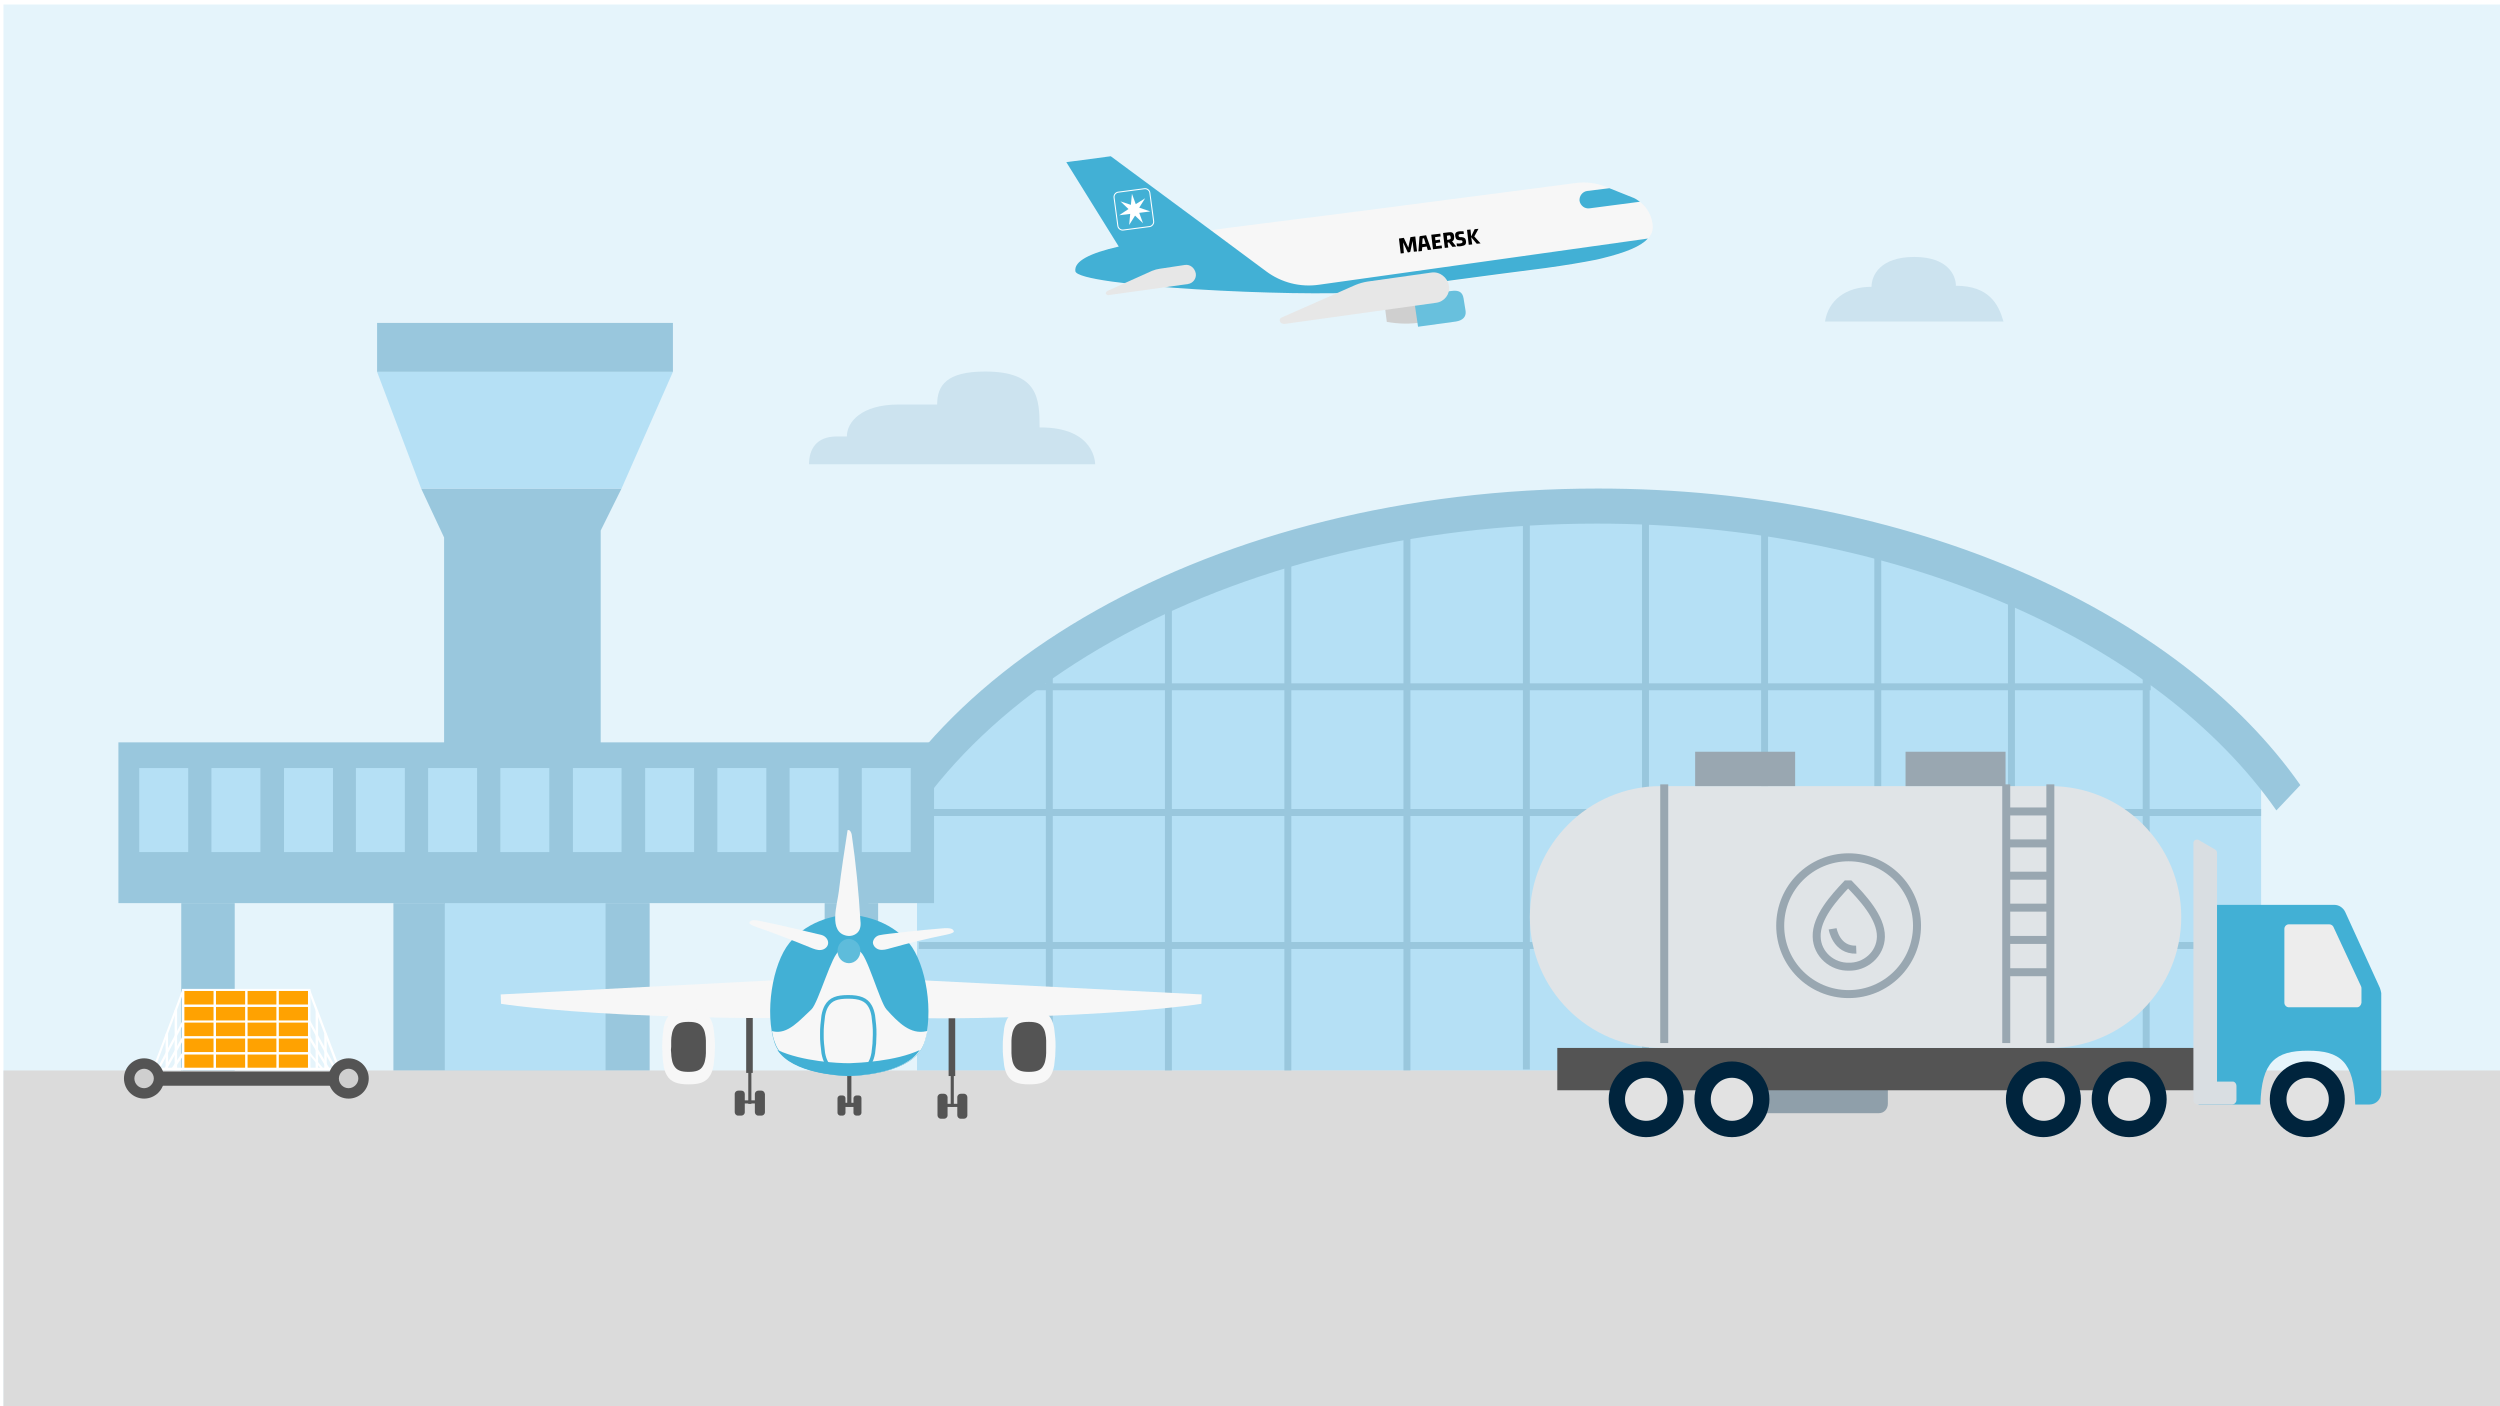 <?xml version="1.0" encoding="utf-8"?>
<!-- Generator: Adobe Illustrator 28.1.0, SVG Export Plug-In . SVG Version: 6.00 Build 0)  -->
<svg version="1.1" id="Layer_1" xmlns="http://www.w3.org/2000/svg" xmlns:xlink="http://www.w3.org/1999/xlink" x="0px" y="0px"
	 viewBox="0 0 720 405" style="enable-background:new 0 0 720 405;" xml:space="preserve">
<rect x="0" y="0" width="720" height="405" fill="#808080" stroke="none"/>
<style type="text/css">
	.st0{clip-path:url(#SVGID_00000108300812569610184500000012377555826185617296_);}
	.st1{fill:#FFFFFF;}
	.st2{fill:#E5F4FB;}
	.st3{clip-path:url(#SVGID_00000023270589221144017670000010195499568603875743_);}
	.st4{fill:#E1F3FB;}
	.st5{fill:#B5E0F5;}
	.st6{fill:#99C7DD;}
	.st7{fill:#DBDBDB;}
	.st8{fill:#545454;}
	.st9{fill:#FFA201;}
	.st10{fill:#CFCFCF;}
	.st11{fill:#F7F7F7;}
	.st12{fill:#42B0D5;}
	.st13{fill:#EDEDED;}
	.st14{fill:#5EBCDB;}
	.st15{fill:none;stroke:#42B0D5;stroke-width:1.05;stroke-miterlimit:10;}
	.st16{fill:#E7E7E7;}
	.st17{fill:#68C0DD;}
	.st18{fill:#8F9FAA;}
	.st19{fill:#00243D;}
	.st20{fill:#E2E2E2;}
	.st21{fill:#D9DEE2;}
	.st22{fill:#E0E4E7;}
	.st23{fill:none;stroke:#99A7B1;stroke-width:2.302;stroke-miterlimit:10;}
	.st24{fill:#99A7B1;}
	.st25{fill:#CCE3EF;}
</style>
<g>
	<defs>
		<rect id="SVGID_1_" width="720" height="405"/>
	</defs>
	<clipPath id="SVGID_00000027573470080114041820000014266862923711527569_">
		<use xlink:href="#SVGID_1_"  style="overflow:visible;"/>
	</clipPath>
	<g style="clip-path:url(#SVGID_00000027573470080114041820000014266862923711527569_);">
		<rect class="st1" width="720" height="405"/>
		<rect x="1" y="1.3" class="st2" width="719" height="406.5"/>
		<g>
			<defs>
				<rect id="SVGID_00000077297814083406788510000013404486004388404887_" x="1" y="-73.7" width="719" height="512.2"/>
			</defs>
			<clipPath id="SVGID_00000093864240133284523680000007177568094440278451_">
				<use xlink:href="#SVGID_00000077297814083406788510000013404486004388404887_"  style="overflow:visible;"/>
			</clipPath>
			<g style="clip-path:url(#SVGID_00000093864240133284523680000007177568094440278451_);">
				<path class="st4" d="M519.5,287.3v-7.9h0.9c4.2,0,7.9-3.2,7.9-6.5v-7.9c0-3.7-3.7-6.5-7.9-6.5h-7.4c-4.2,0-7.9,3.2-7.9,6.5v7.9
					c0,3.7,3.7,6.5,7.9,6.5h0.5v7.9h-22.6v-9.2h0.9c4.6,0,8.3-3.2,8.3-7.4v-8.8c0-4.2-3.7-7.4-8.3-7.4h-8.3c-4.6,0-8.3,3.2-8.3,7.4
					v8.8c0,4.2,3.7,7.4,8.3,7.4h0.5v9.7h-13.9c0,0-3.2,0-3.2-3.2v-56.8c0-9.7-12-9.7-12-9.7h-6v-63.9c0-4-3.3-7.3-7.3-7.3h-45.8
					c-2.8,0-9.2,1.4-9.2,7.4V285l-14.8,0.1v-51.4c0-9.7-10.2-9.7-10.2-9.7h-1.4v-17.1c0-4.3-3.5-7.8-7.8-7.8h-17.6
					c-8.3,0-9.2,6.9-9.2,6.9v13.9c0,4.6-4.6,4.2-4.6,4.2c-4.4,0-8,3.6-8,8l-0.4,84.5l230.4,0.4C542.8,291.5,519.5,287.3,519.5,287.3
					z"/>
				<path class="st5" d="M264.1,308.4h387.1l0-90.2c0,0-27.2-47.6-139.3-66.4c0,0-98-34.2-220.8,47.6l-27,29.5L264.1,308.4z"/>
				<path class="st6" d="M240.5,263c17.8-69.4,109.3-122.3,219.7-122.3c89.7,0,167,35,202.3,85.4l-6.9,7.3
					c-34.1-48.8-108.9-82.6-195.7-82.6c-106.7,0-195.3,51.2-212.5,118.3L240.5,263z"/>
				<path class="st6" d="M619.5,196.8H295.5v2h323.9V196.8z"/>
				<path class="st6" d="M651.2,233H266.6v2h384.6V233z"/>
				<path class="st6" d="M651.2,271.3H264.6v2h386.6V271.3z"/>
				<path class="st6" d="M303.2,193.9h-2v114.5h2V193.9z"/>
				<path class="st6" d="M619.1,193.9h-2v114.5h2V193.9z"/>
				<path class="st6" d="M337.5,174h-2v134.5h2V174z"/>
				<path class="st6" d="M580.3,174h-2v134.5h2V174z"/>
				<path class="st6" d="M371.9,162.2h-2v146.3h2V162.2z"/>
				<path class="st6" d="M406.2,154.4h-2v154h2V154.4z"/>
				<path class="st6" d="M541.8,154.4h-2v154h2V154.4z"/>
				<path class="st6" d="M440.6,150.4h-2V308h2V150.4z"/>
				<path class="st6" d="M474.9,148.7h-2V308h2V148.7z"/>
				<path class="st6" d="M509.2,151.4h-2V308h2V151.4z"/>
				<path class="st6" d="M187.1,260.1h-73.8v48.3h73.8V260.1z"/>
				<path class="st6" d="M121.3,140.7H179l-6,12.1v121.2h-45.1V154.8L121.3,140.7z"/>
				<path class="st6" d="M269,213.8H34.1v46.3H269V213.8z"/>
				<path class="st5" d="M54.2,221.2H40.1v24.2h14.1V221.2z"/>
				<path class="st5" d="M75,221.2H60.9v24.2H75V221.2z"/>
				<path class="st5" d="M95.8,221.2H81.8v24.2h14.1V221.2z"/>
				<path class="st5" d="M116.6,221.2h-14.1v24.2h14.1V221.2z"/>
				<path class="st5" d="M137.4,221.2h-14.1v24.2h14.1V221.2z"/>
				<path class="st5" d="M158.2,221.2h-14.1v24.2h14.1V221.2z"/>
				<path class="st5" d="M179,221.2H165v24.2H179V221.2z"/>
				<path class="st5" d="M199.9,221.2h-14.1v24.2h14.1V221.2z"/>
				<path class="st5" d="M220.7,221.2h-14.1v24.2h14.1V221.2z"/>
				<path class="st5" d="M241.5,221.2h-14.1v24.2h14.1V221.2z"/>
				<path class="st5" d="M262.3,221.2h-14.1v24.2h14.1V221.2z"/>
				<path class="st6" d="M193.8,93h-85.2v14.1h85.2V93z"/>
				<path class="st5" d="M174.4,260.1h-46.3v48.3h46.3V260.1z"/>
				<path class="st6" d="M67.7,260.1H52.2v48.3h15.4V260.1z"/>
				<path class="st6" d="M252.9,260.1h-15.4v48.3h15.4V260.1z"/>
				<path class="st5" d="M193.8,107.1L179,140.7h-57.7l-12.7-33.6H193.8z"/>
				<path class="st7" d="M1563.7,308.3H-842.7v105.3h2406.5V308.3z"/>
				<path class="st8" d="M100.4,308.6H41.5v4.1h58.9V308.6z"/>
				<path class="st9" d="M89.1,285.1H52.8v22.8h36.3V285.1z"/>
				<path class="st1" d="M89.4,308.2h-37v-23.4h37V308.2z M53.1,307.5h35.6v-22.1H53.1V307.5z"/>
				<path class="st1" d="M92.7,308.1l-3.7-4.4H53l-3,4.4l-0.6-0.4l3.2-4.7h36.6l3.9,4.7L92.7,308.1z"/>
				<path class="st1" d="M94.3,308l-5.4-8.9H53l-5,8.9l-0.6-0.3l5.2-9.3h36.7l5.6,9.3L94.3,308z"/>
				<path class="st1" d="M96.2,308l-7.3-13.5H53L45.9,308l-0.6-0.3l7.3-13.8h36.7l7.5,13.8L96.2,308z"/>
				<path class="st1" d="M89.1,289.3H52.8v0.7h36.3V289.3z"/>
				<path class="st1" d="M80.3,285.1h-0.7v22.8h0.7V285.1z"/>
				<path class="st1" d="M71.3,285.1h-0.7v22.8h0.7V285.1z"/>
				<path class="st1" d="M62.2,285.1h-0.7v22.8h0.7V285.1z"/>
				<path class="st1" d="M98.1,308.2h-9v-0.7h8l-8.4-22.3l0.6-0.2L98.1,308.2z"/>
				<path class="st1" d="M52.8,308.2h-9l8.7-23.2l0.6,0.2l-8.4,22.3h8V308.2z"/>
				<path class="st1" d="M91.6,290.9h-0.7v16.9h0.7V290.9z"/>
				<path class="st1" d="M94.1,297.7h-0.7v10.2h0.7V297.7z"/>
				<path class="st1" d="M51,290.9h-0.7v16.9H51V290.9z"/>
				<path class="st1" d="M48.4,297.7h-0.7v10.2h0.7V297.7z"/>
				<path class="st8" d="M41.5,316.4c3.2,0,5.8-2.6,5.8-5.8s-2.6-5.8-5.8-5.8c-3.2,0-5.8,2.6-5.8,5.8S38.3,316.4,41.5,316.4z"/>
				<path class="st10" d="M41.5,313.4c1.5,0,2.8-1.3,2.8-2.8s-1.3-2.8-2.8-2.8c-1.5,0-2.8,1.3-2.8,2.8S39.9,313.4,41.5,313.4z"/>
				<path class="st8" d="M100.4,316.4c3.2,0,5.8-2.6,5.8-5.8s-2.6-5.8-5.8-5.8c-3.2,0-5.8,2.6-5.8,5.8S97.2,316.4,100.4,316.4z"/>
				<path class="st10" d="M100.4,313.4c1.5,0,2.8-1.3,2.8-2.8s-1.3-2.8-2.8-2.8c-1.5,0-2.8,1.3-2.8,2.8S98.8,313.4,100.4,313.4z"/>
				<path class="st8" d="M216.8,288.2h-1.9V309h1.9V288.2z"/>
				<path class="st8" d="M216.4,306.7h-0.9v11.2h0.9V306.7z"/>
				<path class="st8" d="M219.8,316.9h-7.4v0.9h7.4V316.9z"/>
				<path class="st8" d="M213.5,314.1h-0.9c-0.5,0-1,0.4-1,1v5.2c0,0.5,0.4,1,1,1h0.9c0.5,0,1-0.4,1-1v-5.2
					C214.5,314.5,214.1,314.1,213.5,314.1z"/>
				<path class="st8" d="M219.3,314.1h-0.9c-0.5,0-1,0.4-1,1v5.2c0,0.5,0.4,1,1,1h0.9c0.5,0,1-0.4,1-1v-5.2
					C220.2,314.5,219.8,314.1,219.3,314.1z"/>
				<path class="st8" d="M275.1,289.1h-1.9v20.8h1.9V289.1z"/>
				<path class="st8" d="M274.7,307.6h-0.9v11.2h0.9V307.6z"/>
				<path class="st8" d="M278.1,317.9h-7.4v0.9h7.4V317.9z"/>
				<path class="st8" d="M271.9,315H271c-0.5,0-1,0.4-1,1v5.2c0,0.5,0.4,1,1,1h0.9c0.5,0,1-0.4,1-1V316
					C272.9,315.5,272.4,315,271.9,315z"/>
				<path class="st8" d="M277.6,315h-0.9c-0.5,0-1,0.4-1,1v5.2c0,0.5,0.4,1,1,1h0.9c0.5,0,1-0.4,1-1V316
					C278.6,315.5,278.2,315,277.6,315z"/>
				<path class="st8" d="M245.3,304.1H244v14.7h1.2V304.1z"/>
				<path class="st8" d="M247,317.6h-4.9v1.2h4.9V317.6z"/>
				<path class="st8" d="M242.7,315.5H242c-0.4,0-0.8,0.4-0.8,0.8v4.2c0,0.4,0.4,0.8,0.8,0.8h0.7c0.4,0,0.8-0.4,0.8-0.8v-4.2
					C243.5,315.8,243.1,315.5,242.7,315.5z"/>
				<path class="st8" d="M247.3,315.5h-0.7c-0.4,0-0.8,0.4-0.8,0.8v4.2c0,0.4,0.4,0.8,0.8,0.8h0.7c0.4,0,0.8-0.4,0.8-0.8v-4.2
					C248.1,315.8,247.8,315.5,247.3,315.5z"/>
				<path class="st11" d="M265.1,282.3l81,4.1l-0.1,2.7c0,0-11.8,1.9-36.2,3.1c-30.6,1.5-45.3,1-45.3,1L265.1,282.3z"/>
				<path class="st11" d="M225.2,282.2l-81,4.2l0.1,2.7c0,0,11.8,1.9,36.2,3.1c30.6,1.4,45.3,0.9,45.3,0.9L225.2,282.2z"/>
				<path class="st12" d="M261.8,271.6c-5.7-7-14.6-8-16.9-8.2v0c0,0-0.1,0-0.3,0c-0.2,0-0.3,0-0.3,0v0c-2.3,0.1-11.2,1.1-16.9,8.1
					c-5,6.1-7.2,20.3-4.3,28.9c2.9,8.6,18.6,9.4,21.3,9.5v0c0,0,0.1,0,0.2,0c0.1,0,0.2,0,0.2,0v0c2.7-0.1,18.4-0.8,21.3-9.4
					C269,291.9,266.8,277.7,261.8,271.6z"/>
				<path class="st13" d="M240.4,283.7c0,0.3,0,0.8,0.3,0.9c0.2,0.1,0.5-0.1,0.6-0.3c0.1-0.2,0.1-0.5,0.1-0.8
					c-0.1-2.3,0.2-4.6,0.7-6.8c0.1-0.4,0.2-0.7,0.1-1.1c-0.1-0.3-0.4-0.7-0.6-0.6c-0.2,0.1-0.3,0.7-0.3,0.9
					c-0.2,0.9-0.4,1.7-0.5,2.6C240.5,280.2,240.4,282,240.4,283.7z"/>
				<path class="st13" d="M249,283.4c0,0.3,0,0.8-0.3,0.9c-0.2,0.1-0.5-0.1-0.6-0.3c-0.1-0.2-0.1-0.5-0.1-0.8c0-2.3-0.2-4.6-0.8-6.8
					c-0.1-0.4-0.2-0.7-0.1-1.1c0.1-0.3,0.3-0.7,0.6-0.6c0.2,0.1,0.3,0.7,0.3,0.9c0.2,0.8,0.4,1.7,0.5,2.6
					C248.8,279.9,248.9,281.7,249,283.4z"/>
				<path class="st11" d="M266.7,297c-4.5,1-8-2.5-11.4-6.3c-1.9-2.1-5.8-16.4-7.8-16.7c-1-0.2-2-0.2-2.9,0c-1-0.2-2-0.2-2.9,0
					c-2,0.4-6,14.8-8,16.7c-3.3,3-6.8,7.4-11.2,6.3c-0.1,0-0.1,0-0.2-0.1c0.2,1.2,0.5,2.4,0.9,3.4c2.9,8.6,18.6,9.4,21.3,9.5v0
					c0,0,0.1,0,0.2,0c0.1,0,0.2,0,0.2,0v0c2.7-0.1,18.4-0.8,21.3-9.5c0.4-1.1,0.6-2.2,0.9-3.4C266.8,297,266.8,297,266.7,297z"/>
				<path class="st12" d="M244.8,306.2L244.8,306.2c0,0-0.1,0-0.3,0c-0.2,0-0.3,0-0.3,0v0c-2.4,0-13-0.4-20.3-3.8
					c4.4,6.8,17.8,7.4,20.3,7.5l0,0c0,0,0.1,0,0.2,0c0.1,0,0.2,0,0.2,0v0c2.5-0.1,15.9-0.7,20.3-7.5
					C257.9,305.7,247.2,306.1,244.8,306.2z"/>
				<path class="st11" d="M220.6,265.6c-1.6-0.3-4.6-1.3-4.8,0.3c0.6,0.6,1.3,0.8,2.1,1.1c5.2,1.8,10.4,3.8,15.5,5.9
					c1,0.4,2,0.8,3,0.7c1-0.1,2-0.8,2.1-1.9c0.1-1.1-0.8-2.1-1.8-2.4C235.5,269,223.4,266.1,220.6,265.6z"/>
				<path class="st11" d="M269.9,267.5c1.6-0.1,4.8-0.7,4.8,0.9c-0.6,0.5-1.4,0.6-2.2,0.8c-5.4,1.1-10.8,2.4-16.1,3.9
					c-1,0.3-2.1,0.6-3.1,0.4c-1-0.2-1.9-1.1-1.9-2.1c0.1-1.1,1.1-2,2.1-2.1C254.6,269,267,267.7,269.9,267.5z"/>
				<path class="st11" d="M244.1,239.1c0.6-0.3,1.1,0.6,1.2,1.3c1.2,8.2,2,16.5,2.5,24.8c0.1,0.8,0.1,1.6-0.2,2.4
					c-0.5,1.4-2.2,2.2-3.7,1.9c-5.5-1-2.7-9.2-2.3-12.9C242.3,250.7,243.2,244.9,244.1,239.1z"/>
				<path class="st14" d="M247.8,273.9c0,1.9-1.5,3.5-3.3,3.5c-1.8,0-3.3-1.5-3.3-3.5s1.5-3.5,3.3-3.5
					C246.3,270.5,247.8,272,247.8,273.9z"/>
				<path class="st15" d="M236.8,300.6c0.1,1,0.2,1.9,0.3,2.7c0.2,1.1,0.5,2,0.9,2.7c1.1,2,3.1,2.7,6.3,2.7s5.1-0.6,6.3-2.7
					c0.4-0.7,0.7-1.6,0.9-2.7c0.1-0.8,0.2-1.7,0.3-2.7c0-0.8,0.1-1.7,0.1-2.7c0-1,0-1.9-0.1-2.7c-0.1-1-0.2-1.9-0.3-2.7
					c-0.2-1.1-0.5-2-0.9-2.7c-1.1-2-3.1-2.7-6.3-2.7s-5.1,0.6-6.3,2.7c-0.4,0.7-0.7,1.6-0.9,2.7c-0.1,0.8-0.2,1.7-0.3,2.7
					c-0.1,0.8-0.1,1.7-0.1,2.7C236.7,298.9,236.7,299.8,236.8,300.6z"/>
				<path class="st11" d="M190.8,304.2c0.1,1,0.2,1.9,0.3,2.7c0.2,1.1,0.5,2,0.9,2.7c1.1,2,3.1,2.7,6.3,2.7s5.1-0.6,6.3-2.7
					c0.4-0.7,0.7-1.6,0.9-2.7c0.1-0.8,0.2-1.7,0.3-2.7c0-0.8,0.1-1.7,0.1-2.7c0-1,0-1.9-0.1-2.7c-0.1-1-0.2-1.9-0.3-2.7
					c-0.2-1.1-0.5-2-0.9-2.7c-1.1-2-3.1-2.7-6.3-2.7c-3.2,0-5.1,0.6-6.3,2.7c-0.4,0.7-0.7,1.6-0.9,2.7c-0.1,0.8-0.2,1.7-0.3,2.7
					c0,0.8-0.1,1.7-0.1,2.7C190.8,302.5,190.8,303.4,190.8,304.2z"/>
				<path class="st8" d="M193.3,303.3c0,0.7,0.1,1.3,0.2,1.8c0.1,0.7,0.3,1.3,0.6,1.8c0.8,1.4,2.1,1.8,4.2,1.8
					c2.1,0,3.5-0.4,4.2-1.8c0.3-0.5,0.5-1.1,0.6-1.8c0.1-0.5,0.2-1.1,0.2-1.8c0-0.5,0-1.1,0-1.8c0-0.7,0-1.3,0-1.8
					c0-0.7-0.1-1.3-0.2-1.8c-0.1-0.7-0.3-1.3-0.6-1.8c-0.8-1.4-2.1-1.8-4.2-1.8c-2.1,0-3.5,0.4-4.2,1.8c-0.3,0.5-0.5,1.1-0.6,1.8
					c-0.1,0.5-0.2,1.1-0.2,1.8c0,0.5,0,1.1,0,1.8C193.2,302.1,193.2,302.7,193.3,303.3z"/>
				<path class="st11" d="M288.9,304.2c0.1,1,0.2,1.9,0.3,2.7c0.2,1.1,0.5,2,0.9,2.7c1.1,2,3.1,2.7,6.3,2.7c3.2,0,5.1-0.6,6.3-2.7
					c0.4-0.7,0.7-1.6,0.9-2.7c0.1-0.8,0.2-1.7,0.3-2.7c0-0.8,0.1-1.7,0.1-2.7c0-1,0-1.9-0.1-2.7c-0.1-1-0.2-1.9-0.3-2.7
					c-0.2-1.1-0.5-2-0.9-2.7c-1.1-2-3.1-2.7-6.3-2.7c-3.2,0-5.1,0.6-6.3,2.7c-0.4,0.7-0.7,1.6-0.9,2.7c-0.1,0.8-0.2,1.7-0.3,2.7
					c-0.1,0.8-0.1,1.7-0.1,2.7C288.8,302.5,288.8,303.4,288.9,304.2z"/>
				<path class="st8" d="M291.3,303.3c0,0.7,0.1,1.3,0.2,1.8c0.1,0.7,0.3,1.3,0.6,1.8c0.8,1.4,2.1,1.8,4.2,1.8
					c2.1,0,3.5-0.4,4.2-1.8c0.3-0.5,0.5-1.1,0.6-1.8c0.1-0.5,0.2-1.1,0.2-1.8c0-0.5,0-1.1,0-1.8c0-0.7,0-1.3,0-1.8
					c0-0.7-0.1-1.3-0.2-1.8c-0.1-0.7-0.3-1.3-0.6-1.8c-0.8-1.4-2.1-1.8-4.2-1.8c-2.1,0-3.5,0.4-4.2,1.8c-0.3,0.5-0.5,1.1-0.6,1.8
					c-0.1,0.5-0.2,1.1-0.2,1.8c0,0.5,0,1.1,0,1.8C291.3,302.1,291.3,302.7,291.3,303.3z"/>
				<path class="st11" d="M391.7,60.8L391.7,60.8l62.2-8.1c2.9-0.4,5.9,0,8.6,1.1l7.5,3c3.2,1.3,5.5,4.2,5.9,7.6
					c1.1,5.5-6.4,9.7-30.8,12.9c-19,2.5-40.9,5.5-49,6.6c-15.4,2-85.8-1.1-86.4-5.8C308.6,70,346.7,66.7,391.7,60.8z"/>
				<path class="st12" d="M454.9,57.8c0.1,0.7,0.5,1.3,1,1.7c0.5,0.4,1.2,0.6,1.9,0.5l14.5-1.9c-0.7-0.5-1.4-1-2.3-1.3l-6.5-2.6
					l-6.4,0.8C455.7,55.2,454.8,56.5,454.9,57.8z"/>
				<path class="st12" d="M309.7,78.1c0.6,4.4,64,7.5,83.6,6c1.4-0.1,3.1-0.3,4.2-0.5c8.9-1.3,29.5-4.1,47.6-6.4
					c5.8-0.8,10.6-1.6,14.6-2.4c0.6-0.1,1.2-0.3,1.7-0.4c7-1.7,11.2-3.5,13.2-5.7c-7,1-71.4,10-94.7,13.3
					c-5.4,0.8-10.9-0.6-15.3-3.9l-15.9-11.8L319.9,45l-12.8,1.7l15.1,24.3l0,0C313.9,72.9,309.3,75.2,309.7,78.1z"/>
				<path class="st1" d="M329.6,54.5c0.7-0.1,1.3,0.4,1.4,1l1.1,8.2c0.1,0.7-0.4,1.3-1,1.4l-7.6,1c-0.7,0.1-1.3-0.4-1.4-1l-1.1-8.2
					c-0.1-0.7,0.4-1.3,1-1.4L329.6,54.5z M329.6,54.2l-7.6,1c-0.8,0.1-1.4,0.9-1.3,1.7l1.1,8.2c0.1,0.8,0.9,1.4,1.7,1.3l7.6-1
					c0.8-0.1,1.4-0.9,1.3-1.7l-1.1-8.2C331.2,54.7,330.4,54.1,329.6,54.2z"/>
				<path class="st1" d="M328.1,59.8l1.7-2.7l0,0l-2.7,1.7l-1.1-3l0,0l-0.3,3.2l-3-1l0,0l2.3,2.2l-2.7,1.8l0,0l3.2-0.4l-0.3,3.2l0,0
					l1.7-2.7l2.3,2.2l0,0l-1.1-3l3.2-0.4l0,0L328.1,59.8z"/>
				<path class="st16" d="M341.3,76.3l-7.3,1.1c-0.7,0.1-1.5,0.3-2.2,0.6l-12.9,5.8c-0.3,0.2-0.5,0.6-0.4,0.8
					c0.2,0.3,0.4,0.4,0.7,0.4l22.9-3.2c1.5-0.2,2.5-1.6,2.3-3C344.1,77.2,342.8,76.1,341.3,76.3z"/>
				<path class="st10" d="M408.7,86.2l0.9,6.6c-3.4,0.6-6.8,0.5-10.2-0.1l-0.5-3.9C402.1,87.6,405.4,86.6,408.7,86.2z"/>
				<path class="st17" d="M408.4,94.1l10.9-1.5c1.9-0.3,3-1.3,2.8-3l-0.6-3.7c-0.3-1.8-1.4-2.4-3.5-2.1l-10.9,1.5L408.4,94.1z"/>
				<path class="st16" d="M412.2,78.5l-18.4,2.6c-1.2,0.2-2.3,0.5-3.5,1l-21.1,9.3c-0.6,0.2-0.8,0.9-0.5,1.3
					c0.2,0.4,0.7,0.6,1.2,0.6l43.7-6.1c2.4-0.3,4.1-2.5,3.7-4.9C416.9,79.9,414.6,78.1,412.2,78.5z"/>
				<path d="M404.3,72.9l-0.9,0.1l-0.5-4.3l1.4-0.2l1.3,2.8l0.6-3l1.4-0.2l0.5,4.3l-0.9,0.1l-0.4-3.1l-0.6,3c0,0.1-0.1,0.2-0.2,0.2
					l-0.4,0.1c-0.1,0-0.2,0-0.2-0.1l-1.3-2.8L404.3,72.9z M410.8,68l1.4,3.9l-1,0.1l-0.3-1l-1.3,0.2l-0.1,1.1l-1,0.1l0.3-4.1
					c0-0.2,0.1-0.2,0.2-0.3l1.4-0.2C410.7,67.7,410.8,67.8,410.8,68z M410.1,68.6l-0.4,0.1l-0.1,1.6l1-0.1L410.1,68.6z M412.2,67.6
					l2.6-0.3l0.1,0.8l-1.6,0.2l0.1,0.9l1.3-0.2l0.1,0.8l-1.3,0.2l0.1,0.9l1.6-0.2l0.1,0.8l-2.6,0.3L412.2,67.6z M418.2,69.5l1.2,1.5
					l-1.1,0.1l-1-1.3l-0.4,0.1l0.2,1.4l-1,0.1l-0.5-4.3l1.7-0.2c0.7-0.1,1.4,0,1.5,1.2C418.8,68.9,418.7,69.3,418.2,69.5z
					 M416.8,69.1l0.5-0.1c0.4-0.1,0.6-0.2,0.5-0.7c-0.1-0.5-0.2-0.6-0.6-0.5l-0.5,0.1L416.8,69.1z M420.8,70.9c-0.6,0.1-1,0-1.2,0
					l-0.1-0.8c0.2,0,0.6,0.1,1.1,0c0.5-0.1,0.6-0.2,0.6-0.5c0-0.3-0.2-0.4-0.5-0.4l-0.4,0c-0.7-0.1-1-0.2-1.2-1.2
					c-0.1-0.9,0.2-1.3,1.4-1.4c0.4,0,0.8,0,1,0l0.1,0.8c-0.2,0-0.6,0-1,0c-0.5,0.1-0.6,0.2-0.5,0.5c0,0.3,0.2,0.4,0.5,0.4l0.4,0
					c0.7,0.1,1.1,0.3,1.2,1.1C422.3,70.4,422,70.7,420.8,70.9z M424.6,68.1l1.8,2l-1.1,0.1l-1.6-1.9l0.3,2.1l-1,0.1l-0.5-4.3l1-0.1
					l0.2,2l1-2.1l1.1-0.1L424.6,68.1z"/>
				<path class="st18" d="M541.2,306.2H505c-1.5,0-2.6,1.2-2.6,2.6v9.1c0,1.5,1.2,2.7,2.6,2.7h36.1c1.5,0,2.6-1.2,2.6-2.7v-9.1
					C543.8,307.4,542.6,306.2,541.2,306.2z"/>
				<path class="st8" d="M633.2,301.8H448.5V314h184.7V301.8z"/>
				<path class="st12" d="M685.4,284.5l-10-21.9c-0.6-1.2-1.8-2-3.1-2h-35.7c-1.9,0-3.4,1.5-3.4,3.5v54H651
					c0.3-12.3,4.3-15.5,13.7-15.5c9.2,0,13.3,3.1,13.6,15.5h4.1c1.9,0,3.4-1.5,3.4-3.5V286C685.7,285.5,685.6,285,685.4,284.5z"/>
				<path class="st19" d="M599.3,316.6c0,6-4.8,10.9-10.8,10.9c-5.9,0-10.8-4.9-10.8-10.9c0-6,4.8-10.9,10.8-10.9
					C594.5,305.7,599.3,310.5,599.3,316.6z"/>
				<path class="st20" d="M594.7,316.6c0,3.4-2.7,6.2-6.1,6.2c-3.3,0-6.1-2.8-6.1-6.2c0-3.4,2.7-6.2,6.1-6.2
					C591.9,310.4,594.7,313.2,594.7,316.6z"/>
				<path class="st19" d="M624,316.6c0,6-4.8,10.9-10.8,10.9c-5.9,0-10.8-4.9-10.8-10.9c0-6,4.8-10.9,10.8-10.9
					C619.2,305.7,624,310.5,624,316.6z"/>
				<path class="st20" d="M619.3,316.6c0,3.4-2.7,6.2-6.1,6.2c-3.4,0-6.1-2.8-6.1-6.2c0-3.4,2.7-6.2,6.1-6.2
					C616.6,310.4,619.3,313.2,619.3,316.6z"/>
				<path class="st19" d="M675.3,316.6c0,6-4.8,10.9-10.8,10.9c-5.9,0-10.8-4.9-10.8-10.9c0-6,4.8-10.9,10.8-10.9
					C670.5,305.7,675.3,310.5,675.3,316.6z"/>
				<path class="st20" d="M670.7,316.6c0,3.4-2.7,6.2-6.1,6.2c-3.4,0-6.1-2.8-6.1-6.2c0-3.4,2.7-6.2,6.1-6.2
					C667.9,310.4,670.7,313.2,670.7,316.6z"/>
				<path class="st13" d="M678.8,290.1h-19.6c-0.7,0-1.3-0.6-1.3-1.3v-21.3c0-0.7,0.6-1.3,1.3-1.3h11.6c0.5,0,1,0.3,1.2,0.7l8,17.2
					c0.1,0.2,0.1,0.4,0.1,0.6v4.1C680,289.5,679.5,290.1,678.8,290.1z"/>
				<path class="st19" d="M484.9,316.6c0,6-4.8,10.9-10.8,10.9c-5.9,0-10.8-4.9-10.8-10.9c0-6,4.8-10.9,10.8-10.9
					C480.1,305.7,484.9,310.5,484.9,316.6z"/>
				<path class="st20" d="M480.2,316.6c0,3.4-2.7,6.2-6.1,6.2c-3.4,0-6.1-2.8-6.1-6.2c0-3.4,2.7-6.2,6.1-6.2
					C477.5,310.4,480.2,313.2,480.2,316.6z"/>
				<path class="st19" d="M509.6,316.6c0,6-4.8,10.9-10.8,10.9c-5.9,0-10.8-4.9-10.8-10.9c0-6,4.8-10.9,10.8-10.9
					C504.8,305.7,509.6,310.5,509.6,316.6z"/>
				<path class="st20" d="M504.9,316.6c0,3.4-2.7,6.2-6.1,6.2c-3.3,0-6.1-2.8-6.1-6.2c0-3.4,2.7-6.2,6.1-6.2
					C502.2,310.4,504.9,313.2,504.9,316.6z"/>
				<path class="st21" d="M644.1,312.8v4c0,0.7-0.6,1.3-1.3,1.3H633c-0.7,0-1.3-0.6-1.3-1.3v-74c0-0.8,0.8-1.2,1.5-0.9l4.8,2.8
					c0.3,0.2,0.5,0.5,0.5,0.9v65.9h4.4C643.5,311.4,644.1,312,644.1,312.8z"/>
				<path class="st22" d="M590.5,226.4H478.3c-20.8,0-37.7,16.9-37.7,37.7l0,0c0,20.8,16.9,37.7,37.7,37.7h112.2
					c20.8,0,37.7-16.9,37.7-37.7S611.4,226.4,590.5,226.4z"/>
				<path class="st23" d="M479.3,225.9v74.5"/>
				<path class="st24" d="M517,216.5h-28.8v9.9H517V216.5z"/>
				<path class="st24" d="M577.6,216.5h-28.8v9.9h28.8V216.5z"/>
				<path class="st23" d="M590.5,225.9v74.5"/>
				<path class="st23" d="M577.8,225.9v74.5"/>
				<path class="st23" d="M577.2,233.7h13.1"/>
				<path class="st23" d="M577.2,242.9h13.1"/>
				<path class="st23" d="M577.2,252.2h13.1"/>
				<path class="st23" d="M577.2,261.4h13.1"/>
				<path class="st23" d="M577.2,270.7h13.1"/>
				<path class="st23" d="M577.2,280h13.1"/>
				<path class="st23" d="M532.3,278.4c4.9,0.2,9.3-3.6,9.4-8.6c0.1-5.6-5.5-11.5-9-15.1h-0.9c-3.5,3.7-8.8,9.5-8.6,15.1
					c0.1,5,4.5,8.8,9.4,8.6H532.3z"/>
				<path class="st23" d="M527.8,267.5c0,0,1,6.2,6.8,6"/>
				<path class="st23" d="M532.4,286.3c10.9,0,19.7-8.8,19.7-19.7c0-10.9-8.8-19.7-19.7-19.7c-10.9,0-19.7,8.8-19.7,19.7
					C512.7,277.5,521.5,286.3,532.4,286.3z"/>
			</g>
		</g>
		<path class="st25" d="M315.4,133.7H233c0-4.2,2-8,8-8h2.9c0-4.2,4.2-9.2,14.9-9.2h11.1c0-5.5,2.7-9.5,13.8-9.5
			c15.3,0,15.7,7.7,15.7,16.1C315.6,123,315.4,133.7,315.4,133.7z"/>
		<path class="st25" d="M563.3,82.3c0-2.9-2.2-8.3-12-8.3c-9.8,0-12.3,5.3-12.3,8.6c-7.5,0-12.4,3.9-13.4,10h51.4
			C575.6,87.6,572.8,82.3,563.3,82.3z"/>
	</g>
</g>
</svg>
